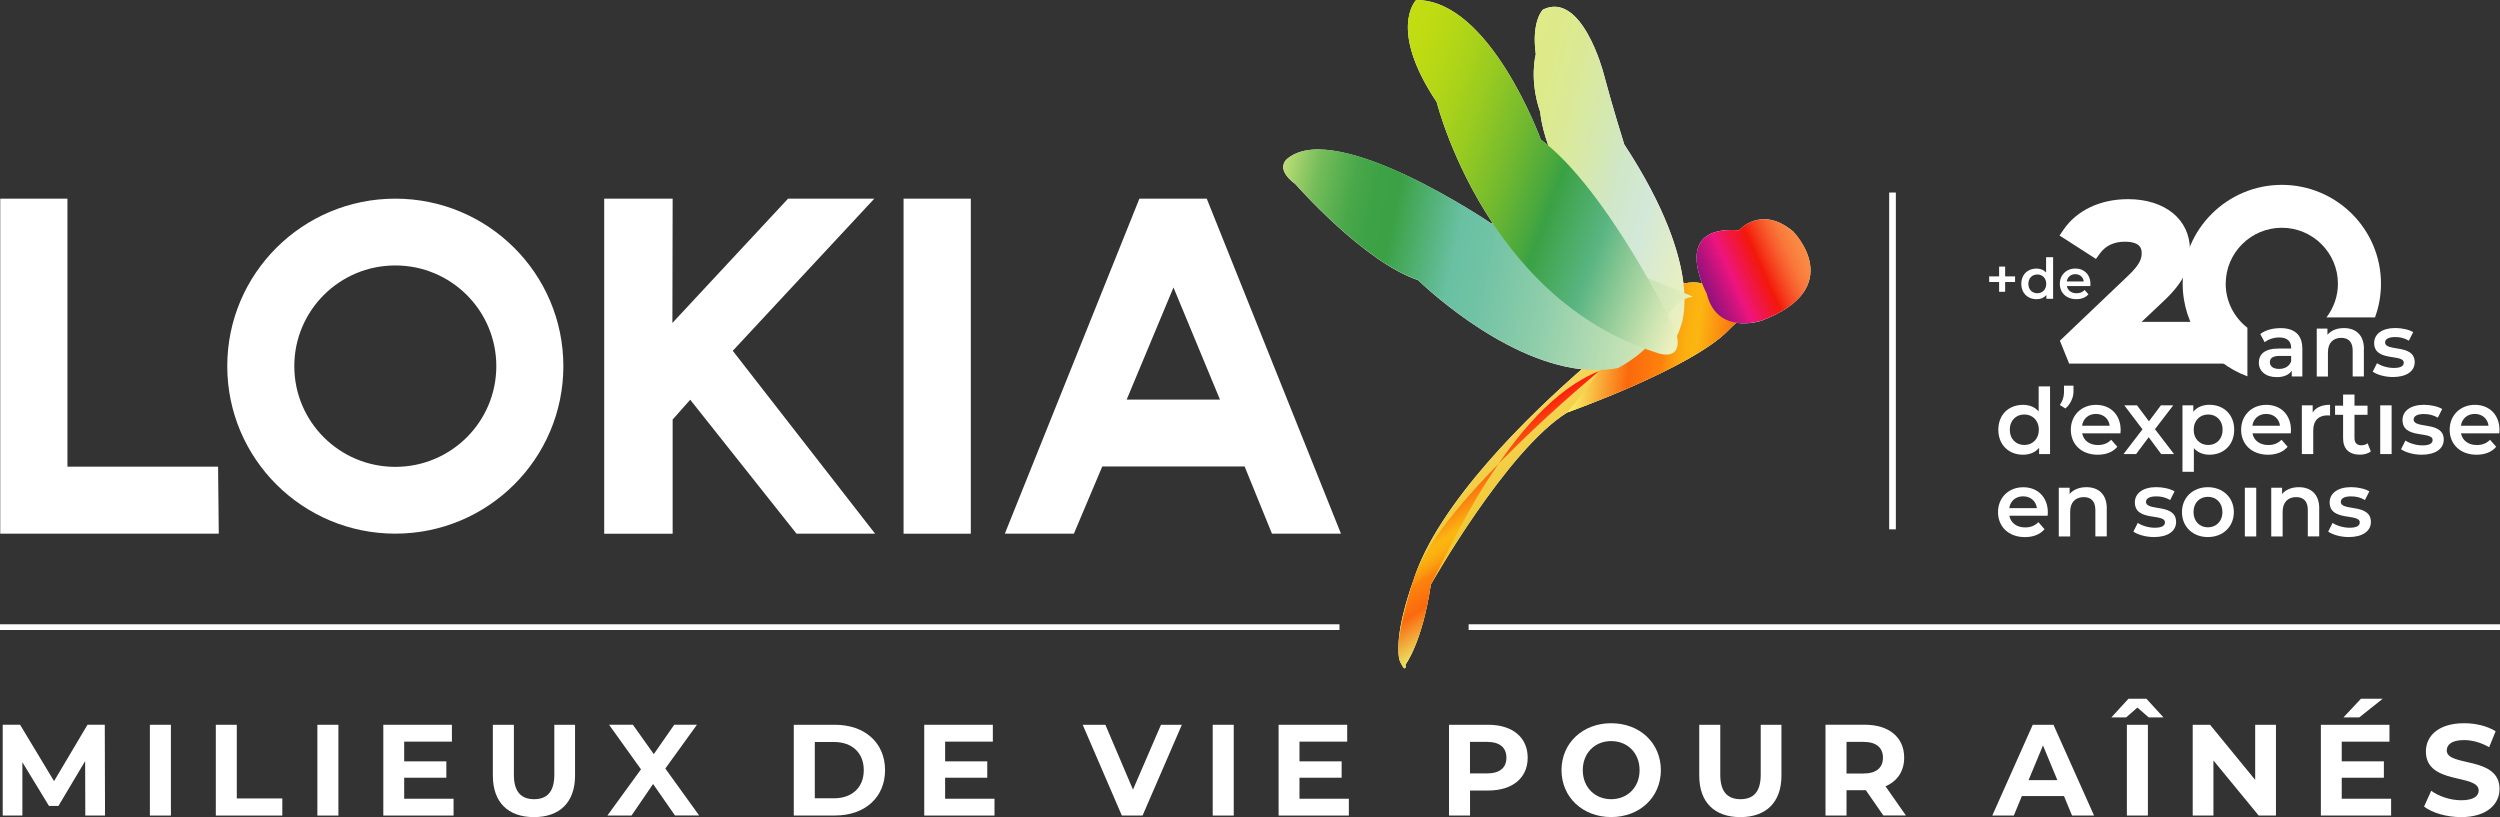 <?xml version="1.0" encoding="UTF-8"?>
<svg xmlns="http://www.w3.org/2000/svg" xmlns:xlink="http://www.w3.org/1999/xlink" viewBox="0 0 498.22 162.83">
  <rect x="0" y="0" width="498.22" height="162.83" fill="#333333" stroke="none"/>
  <defs>
    <style>.cls-1{fill:url(#linear-gradient-2);}.cls-1,.cls-2,.cls-3,.cls-4,.cls-5,.cls-6,.cls-7{mix-blend-mode:multiply;}.cls-2{fill:url(#linear-gradient-3);}.cls-3{fill:url(#linear-gradient-4);}.cls-4{fill:url(#linear-gradient-6);}.cls-5{fill:url(#linear-gradient-5);}.cls-6{fill:url(#linear-gradient-7);}.cls-8{isolation:isolate;}.cls-9{fill:#fff;}.cls-7{fill:url(#linear-gradient);}</style>
    <linearGradient id="linear-gradient" x1="400.29" y1="368.64" x2="374.22" y2="346.77" gradientTransform="translate(45.72 -363.49) rotate(16.62)" gradientUnits="userSpaceOnUse">
      <stop offset="0" stop-color="#ebbd0b"></stop>
      <stop offset=".33" stop-color="#eec525"></stop>
      <stop offset="1" stop-color="#f8d864"></stop>
    </linearGradient>
    <linearGradient id="linear-gradient-2" x1="380.23" y1="336.17" x2="420.02" y2="328.71" gradientTransform="translate(45.72 -363.49) rotate(16.62)" gradientUnits="userSpaceOnUse">
      <stop offset="0" stop-color="#f8f365"></stop>
      <stop offset=".06" stop-color="#f8d854"></stop>
      <stop offset=".19" stop-color="#fa9529"></stop>
      <stop offset=".28" stop-color="#fb690d"></stop>
      <stop offset=".44" stop-color="#fd830d"></stop>
      <stop offset=".46" stop-color="#fc8f0e"></stop>
      <stop offset=".51" stop-color="#fba50f"></stop>
      <stop offset=".55" stop-color="#fbb110"></stop>
      <stop offset=".6" stop-color="#fbb611"></stop>
      <stop offset="1" stop-color="#fa1f0e"></stop>
    </linearGradient>
    <linearGradient id="linear-gradient-3" x1="341.07" y1="1.96" x2="303.06" y2="-29.94" gradientTransform="translate(78.04 134.69) rotate(-19.24) scale(.81 1)" gradientUnits="userSpaceOnUse">
      <stop offset="0" stop-color="#eaf0be"></stop>
      <stop offset=".28" stop-color="#d3e8d8"></stop>
      <stop offset=".44" stop-color="#d0e7c8"></stop>
      <stop offset=".55" stop-color="#d4e8b3"></stop>
      <stop offset=".72" stop-color="#dae99a"></stop>
      <stop offset=".87" stop-color="#ddea8b"></stop>
      <stop offset="1" stop-color="#dfeb86"></stop>
    </linearGradient>
    <linearGradient id="linear-gradient-4" x1="387.39" y1="384.05" x2="365.39" y2="365.59" gradientTransform="translate(45.72 -363.49) rotate(16.62)" gradientUnits="userSpaceOnUse">
      <stop offset="0" stop-color="#eae766"></stop>
      <stop offset=".07" stop-color="#edcc53"></stop>
      <stop offset=".21" stop-color="#f68923"></stop>
      <stop offset=".28" stop-color="#fb690d"></stop>
      <stop offset=".44" stop-color="#fd830d"></stop>
      <stop offset=".46" stop-color="#fc8f0e"></stop>
      <stop offset=".51" stop-color="#fba50f"></stop>
      <stop offset=".55" stop-color="#fbb110"></stop>
      <stop offset=".6" stop-color="#fbb611"></stop>
      <stop offset="1" stop-color="#fa1f0e"></stop>
    </linearGradient>
    <linearGradient id="linear-gradient-5" x1="628.63" y1="-316.57" x2="648.75" y2="-308.35" gradientTransform="translate(133.6 731.03) rotate(-46.24)" gradientUnits="userSpaceOnUse">
      <stop offset="0" stop-color="#90117d"></stop>
      <stop offset=".09" stop-color="#aa127d"></stop>
      <stop offset=".28" stop-color="#ed147e"></stop>
      <stop offset=".28" stop-color="#ee157f"></stop>
      <stop offset=".56" stop-color="#f3180a"></stop>
      <stop offset=".65" stop-color="#f53b1c"></stop>
      <stop offset=".75" stop-color="#f75e2d"></stop>
      <stop offset=".84" stop-color="#f9773a"></stop>
      <stop offset=".93" stop-color="#fa8642"></stop>
      <stop offset="1" stop-color="#fb8c45"></stop>
    </linearGradient>
    <linearGradient id="linear-gradient-6" x1="499.22" y1="-88.66" x2="437.86" y2="-140.14" gradientTransform="translate(-86.39 398.74) rotate(-28.61) scale(1.07 1.06)" gradientUnits="userSpaceOnUse">
      <stop offset="0" stop-color="#eaf0be"></stop>
      <stop offset=".18" stop-color="#b8ddb3"></stop>
      <stop offset=".35" stop-color="#8dcdaa"></stop>
      <stop offset=".49" stop-color="#72c3a5"></stop>
      <stop offset=".57" stop-color="#69c0a3"></stop>
      <stop offset=".73" stop-color="#3aa144"></stop>
      <stop offset=".78" stop-color="#3da245"></stop>
      <stop offset=".83" stop-color="#48a749"></stop>
      <stop offset=".87" stop-color="#5ab050"></stop>
      <stop offset=".92" stop-color="#74bc5a"></stop>
      <stop offset=".96" stop-color="#95cb67"></stop>
      <stop offset="1" stop-color="#badc75"></stop>
    </linearGradient>
    <linearGradient id="linear-gradient-7" x1="437.36" y1="-9.54" x2="382.19" y2="-55.83" gradientTransform="translate(-68.06 185.88) rotate(-16.82) scale(.98 1.08)" gradientUnits="userSpaceOnUse">
      <stop offset="0" stop-color="#eaf0be"></stop>
      <stop offset=".06" stop-color="#cfe5b2"></stop>
      <stop offset=".19" stop-color="#8cc996"></stop>
      <stop offset=".28" stop-color="#5ab582"></stop>
      <stop offset=".44" stop-color="#3aa144"></stop>
      <stop offset=".47" stop-color="#48a73e"></stop>
      <stop offset=".59" stop-color="#74ba2e"></stop>
      <stop offset=".71" stop-color="#97ca21"></stop>
      <stop offset=".82" stop-color="#b0d518"></stop>
      <stop offset=".92" stop-color="#bfdb12"></stop>
      <stop offset="1" stop-color="#c5de11"></stop>
    </linearGradient>
  </defs>
  <g class="cls-8">
    <g id="Layer_2">
      <g id="Layer_1-2">
        <g id="LOK_20_blanc_RGB">
          <rect class="cls-9" x="0" y="124.41" width="266.94" height="1.14"></rect>
          <rect class="cls-9" x="292.68" y="124.41" width="205.55" height="1.14"></rect>
          <path class="cls-9" d="M180.07,39.59h13.4v66.77h-13.4V39.59Z"></path>
          <polygon class="cls-9" points="13.44 93 13.44 39.59 .05 39.59 .05 93 .05 106.36 13.44 106.36 43.6 106.36 43.46 93 13.44 93"></polygon>
          <path class="cls-9" d="M174.41,106.36h-15.67l-21.19-26.7-3.5,3.95v22.76h-13.64V39.59h13.64l-.05,24.77,23.05-24.77h17.19l-28.21,30.32,28.37,36.45Z"></path>
          <path class="cls-9" d="M227.07,39.59h13.42l26.75,66.77h-13.75l-5.45-13.4h-28.37l-5.66,13.4h-13.76l26.82-66.77ZM233.86,57.29l-9.33,22.35h18.6l-9.27-22.35Z"></path>
          <path class="cls-9" d="M78.78,39.59c-18.5,0-33.49,14.95-33.49,33.38s15,33.38,33.49,33.38,33.49-14.95,33.49-33.38-15-33.38-33.49-33.38ZM78.78,93.04c-11.12,0-20.13-8.98-20.13-20.07s9.01-20.07,20.13-20.07,20.13,8.98,20.13,20.07-9.01,20.07-20.13,20.07Z"></path>
          <path class="cls-9" d="M408.55,77v13.49h-2.18v-1.25c-.76.93-1.89,1.38-3.22,1.38-2.82,0-4.91-1.96-4.91-4.98s2.09-4.96,4.91-4.96c1.25,0,2.36.42,3.13,1.31v-4.98h2.27ZM406.31,85.64c0-1.86-1.25-3.04-2.89-3.04s-2.89,1.18-2.89,3.04,1.25,3.04,2.89,3.04,2.89-1.18,2.89-3.04Z"></path>
          <path class="cls-9" d="M411.6,81.4l-1.1-.68c.53-.78.81-1.6.83-2.46v-1.4h1.89v1.23c0,.61-.16,1.22-.47,1.84-.31.62-.69,1.11-1.15,1.48Z"></path>
          <path class="cls-9" d="M422.57,86.36h-7.62c.27,1.42,1.45,2.33,3.15,2.33,1.09,0,1.95-.35,2.64-1.05l1.22,1.4c-.87,1.04-2.24,1.58-3.91,1.58-3.26,0-5.36-2.09-5.36-4.98s2.13-4.96,5.02-4.96,4.91,1.98,4.91,5.02c0,.18-.02.45-.04.67ZM414.93,84.85h5.51c-.18-1.4-1.25-2.36-2.75-2.36s-2.55.95-2.76,2.36Z"></path>
          <path class="cls-9" d="M430.7,90.49l-2.49-3.36-2.51,3.36h-2.51l3.78-4.93-3.62-4.78h2.53l2.38,3.18,2.38-3.18h2.46l-3.64,4.75,3.8,4.96h-2.56Z"></path>
          <path class="cls-9" d="M445.25,85.64c0,3.02-2.09,4.98-4.93,4.98-1.24,0-2.33-.42-3.11-1.31v4.71h-2.27v-13.24h2.16v1.27c.76-.93,1.89-1.38,3.22-1.38,2.84,0,4.93,1.96,4.93,4.96ZM442.94,85.64c0-1.86-1.24-3.04-2.87-3.04s-2.89,1.18-2.89,3.04,1.25,3.04,2.89,3.04,2.87-1.18,2.87-3.04Z"></path>
          <path class="cls-9" d="M456.51,86.36h-7.62c.27,1.42,1.45,2.33,3.15,2.33,1.09,0,1.95-.35,2.64-1.05l1.22,1.4c-.87,1.04-2.24,1.58-3.91,1.58-3.26,0-5.36-2.09-5.36-4.98s2.13-4.96,5.02-4.96,4.91,1.98,4.91,5.02c0,.18-.02.45-.04.67ZM448.87,84.85h5.51c-.18-1.4-1.25-2.36-2.75-2.36s-2.55.95-2.76,2.36Z"></path>
          <path class="cls-9" d="M464.35,80.67v2.16c-.2-.04-.36-.05-.53-.05-1.73,0-2.82,1.02-2.82,3v4.71h-2.27v-9.71h2.16v1.42c.65-1.02,1.84-1.53,3.46-1.53Z"></path>
          <path class="cls-9" d="M472.48,89.96c-.55.44-1.36.65-2.18.65-2.13,0-3.35-1.13-3.35-3.27v-4.67h-1.6v-1.82h1.6v-2.22h2.27v2.22h2.6v1.82h-2.6v4.62c0,.95.47,1.45,1.35,1.45.47,0,.93-.13,1.27-.4l.64,1.62Z"></path>
          <rect class="cls-9" x="474.35" y="80.78" width="2.27" height="9.71"></rect>
          <path class="cls-9" d="M478.5,89.53l.87-1.73c.85.56,2.16.96,3.38.96,1.44,0,2.04-.4,2.04-1.07,0-1.86-6-.11-6-3.98,0-1.84,1.65-3.04,4.27-3.04,1.29,0,2.76.31,3.64.84l-.87,1.73c-.93-.55-1.85-.73-2.78-.73-1.38,0-2.04.45-2.04,1.09,0,1.96,6,.22,6,4.02,0,1.82-1.67,3-4.4,3-1.62,0-3.24-.47-4.11-1.09Z"></path>
          <path class="cls-9" d="M498.07,86.36h-7.62c.27,1.42,1.45,2.33,3.15,2.33,1.09,0,1.95-.35,2.64-1.05l1.22,1.4c-.87,1.04-2.24,1.58-3.91,1.58-3.26,0-5.36-2.09-5.36-4.98s2.13-4.96,5.02-4.96,4.91,1.98,4.91,5.02c0,.18-.02.45-.04.67ZM490.43,84.85h5.51c-.18-1.4-1.25-2.36-2.75-2.36s-2.55.95-2.76,2.36Z"></path>
          <path class="cls-9" d="M408.06,102.78h-7.62c.27,1.42,1.45,2.33,3.15,2.33,1.09,0,1.95-.35,2.64-1.05l1.22,1.4c-.87,1.04-2.24,1.58-3.91,1.58-3.26,0-5.36-2.09-5.36-4.98s2.13-4.96,5.02-4.96,4.91,1.98,4.91,5.02c0,.18-.02.45-.04.67ZM400.42,101.27h5.51c-.18-1.4-1.25-2.36-2.75-2.36s-2.55.95-2.76,2.36Z"></path>
          <path class="cls-9" d="M419.85,101.34v5.56h-2.27v-5.27c0-1.73-.85-2.56-2.31-2.56-1.62,0-2.71.98-2.71,2.93v4.91h-2.27v-9.71h2.16v1.25c.75-.89,1.93-1.36,3.35-1.36,2.33,0,4.06,1.33,4.06,4.26Z"></path>
          <path class="cls-9" d="M425.16,105.94l.87-1.73c.85.56,2.16.96,3.38.96,1.44,0,2.04-.4,2.04-1.07,0-1.86-6-.11-6-3.98,0-1.84,1.65-3.04,4.27-3.04,1.29,0,2.76.31,3.64.84l-.87,1.73c-.93-.55-1.85-.73-2.78-.73-1.38,0-2.04.45-2.04,1.09,0,1.96,6,.22,6,4.02,0,1.82-1.67,3-4.4,3-1.62,0-3.24-.47-4.11-1.09Z"></path>
          <path class="cls-9" d="M434.84,102.05c0-2.91,2.18-4.96,5.16-4.96s5.18,2.06,5.18,4.96-2.16,4.98-5.18,4.98-5.16-2.07-5.16-4.98ZM442.9,102.05c0-1.86-1.24-3.04-2.89-3.04s-2.87,1.18-2.87,3.04,1.24,3.04,2.87,3.04,2.89-1.18,2.89-3.04Z"></path>
          <rect class="cls-9" x="447.37" y="97.2" width="2.27" height="9.71"></rect>
          <path class="cls-9" d="M462.19,101.34v5.56h-2.27v-5.27c0-1.73-.85-2.56-2.31-2.56-1.62,0-2.71.98-2.71,2.93v4.91h-2.27v-9.71h2.16v1.25c.75-.89,1.93-1.36,3.35-1.36,2.33,0,4.06,1.33,4.06,4.26Z"></path>
          <path class="cls-9" d="M463.98,105.94l.87-1.73c.85.56,2.16.96,3.38.96,1.44,0,2.04-.4,2.04-1.07,0-1.86-6-.11-6-3.98,0-1.84,1.65-3.04,4.27-3.04,1.29,0,2.76.31,3.64.84l-.87,1.73c-.93-.55-1.85-.73-2.78-.73-1.38,0-2.04.45-2.04,1.09,0,1.96,6,.22,6,4.02,0,1.82-1.67,3-4.4,3-1.62,0-3.24-.47-4.11-1.09Z"></path>
          <path class="cls-9" d="M443.56,56.53c0-6.14,5.02-11.14,11.18-11.14s11.18,5,11.18,11.14c0,2.53-.86,4.85-2.28,6.72h9.67c.77-2.1,1.19-4.36,1.19-6.72,0-10.86-8.86-19.69-19.76-19.69s-19.76,8.84-19.76,19.69c0,8.46,5.38,15.69,12.9,18.47v-9.68c-2.63-2.04-4.33-5.22-4.33-8.79Z"></path>
          <path class="cls-9" d="M412.34,72.46h32.36v-8.31h-17.91l4.28-4.04c4.45-4.13,5.36-7.11,5.36-10.32,0-6.04-4.96-10.1-12.34-10.1-5.53,0-10.21,2.22-12.85,6.08l-.8,1.17,1.19.76,4.98,3.2,1.09.7.76-1.05c1.14-1.58,2.83-2.38,5-2.38,3.35,0,3.35,1.67,3.35,2.29,0,.93-.2,2.12-2.65,4.44l-13.65,13,1.84,4.55Z"></path>
          <path class="cls-9" d="M401.58,56.2h-1.98v1.95h-1.2v-1.95h-1.98v-1.12h1.98v-1.95h1.2v1.95h1.98v1.12Z"></path>
          <path class="cls-9" d="M409.16,51.26v8.29h-1.34v-.77c-.47.57-1.16.85-1.98.85-1.73,0-3.02-1.21-3.02-3.06s1.28-3.05,3.02-3.05c.77,0,1.45.26,1.92.8v-3.06h1.4ZM407.79,56.57c0-1.14-.77-1.87-1.78-1.87s-1.78.73-1.78,1.87.77,1.87,1.78,1.87,1.78-.73,1.78-1.87Z"></path>
          <path class="cls-9" d="M416.58,57.01h-4.68c.17.87.89,1.43,1.93,1.43.67,0,1.2-.21,1.62-.65l.75.86c-.54.64-1.37.97-2.4.97-2,0-3.3-1.28-3.3-3.06s1.31-3.05,3.08-3.05,3.02,1.22,3.02,3.08c0,.11-.01.28-.02.41ZM411.89,56.09h3.38c-.11-.86-.77-1.45-1.69-1.45s-1.56.58-1.7,1.45Z"></path>
          <path class="cls-9" d="M458.83,69.43v5.6h-2.11v-1.16c-.54.82-1.57,1.29-3,1.29-2.18,0-3.56-1.2-3.56-2.86s1.07-2.84,3.97-2.84h2.47v-.14c0-1.31-.79-2.07-2.38-2.07-1.07,0-2.18.36-2.9.95l-.88-1.63c1.02-.79,2.5-1.18,4.04-1.18,2.75,0,4.34,1.31,4.34,4.06ZM456.6,72.04v-1.11h-2.31c-1.52,0-1.93.57-1.93,1.27,0,.8.68,1.32,1.82,1.32s2.04-.5,2.41-1.48Z"></path>
          <path class="cls-9" d="M471.09,69.56v5.47h-2.23v-5.18c0-1.7-.84-2.52-2.27-2.52-1.59,0-2.66.97-2.66,2.88v4.83h-2.23v-9.55h2.13v1.23c.73-.88,1.9-1.34,3.29-1.34,2.29,0,3.99,1.31,3.99,4.18Z"></path>
          <path class="cls-9" d="M472.85,74.08l.86-1.7c.84.55,2.13.95,3.33.95,1.41,0,2-.39,2-1.05,0-1.82-5.9-.11-5.9-3.92,0-1.81,1.63-2.99,4.2-2.99,1.27,0,2.72.3,3.58.82l-.86,1.7c-.91-.54-1.82-.72-2.74-.72-1.36,0-2,.45-2,1.07,0,1.93,5.9.21,5.9,3.95,0,1.79-1.64,2.95-4.33,2.95-1.59,0-3.18-.46-4.04-1.07Z"></path>
          <rect class="cls-9" x="376.49" y="38.37" width="1.33" height="67.12"></rect>
          <path class="cls-9" d="M17,162.52l-.03-10.85-5.32,8.94h-1.89l-5.3-8.71v10.62H.54v-18.09h3.46l6.77,11.24,6.67-11.24h3.44l.05,18.09h-3.93Z"></path>
          <path class="cls-9" d="M29.87,144.44h4.19v18.09h-4.19v-18.09Z"></path>
          <path class="cls-9" d="M43,144.44h4.19v14.68h9.07v3.41h-13.25v-18.09Z"></path>
          <path class="cls-9" d="M63.25,144.44h4.19v18.09h-4.19v-18.09Z"></path>
          <path class="cls-9" d="M90.39,159.17v3.36h-14v-18.09h13.67v3.36h-9.51v3.93h8.4v3.26h-8.4v4.19h9.84Z"></path>
          <path class="cls-9" d="M98.22,154.57v-10.13h4.19v9.97c0,3.44,1.5,4.86,4.03,4.86s4.03-1.42,4.03-4.86v-9.97h4.13v10.13c0,5.32-3.05,8.27-8.19,8.27s-8.19-2.94-8.19-8.27Z"></path>
          <path class="cls-9" d="M134.52,162.52l-4.37-6.28-4.29,6.28h-4.81l6.69-9.2-6.36-8.89h4.75l4.16,5.86,4.08-5.86h4.52l-6.3,8.73,6.74,9.35h-4.83Z"></path>
          <path class="cls-9" d="M158.19,144.44h8.22c5.92,0,9.97,3.57,9.97,9.04s-4.06,9.04-9.97,9.04h-8.22v-18.09ZM166.2,159.09c3.59,0,5.94-2.14,5.94-5.61s-2.35-5.61-5.94-5.61h-3.82v11.21h3.82Z"></path>
          <path class="cls-9" d="M198.19,159.17v3.36h-14v-18.09h13.67v3.36h-9.51v3.93h8.4v3.26h-8.4v4.19h9.84Z"></path>
          <path class="cls-9" d="M235.53,144.44l-7.83,18.09h-4.13l-7.8-18.09h4.52l5.5,12.92,5.58-12.92h4.16Z"></path>
          <path class="cls-9" d="M241.68,144.44h4.19v18.09h-4.19v-18.09Z"></path>
          <path class="cls-9" d="M268.81,159.17v3.36h-14v-18.09h13.67v3.36h-9.51v3.93h8.4v3.26h-8.4v4.19h9.84Z"></path>
          <path class="cls-9" d="M304.45,151c0,4.03-3.02,6.54-7.85,6.54h-3.64v4.99h-4.19v-18.09h7.83c4.83,0,7.85,2.51,7.85,6.56ZM300.21,151c0-1.99-1.29-3.15-3.85-3.15h-3.41v6.28h3.41c2.56,0,3.85-1.16,3.85-3.13Z"></path>
          <path class="cls-9" d="M311.19,153.48c0-5.37,4.19-9.35,9.9-9.35s9.9,3.95,9.9,9.35-4.21,9.35-9.9,9.35-9.9-3.98-9.9-9.35ZM326.75,153.48c0-3.44-2.43-5.79-5.66-5.79s-5.66,2.35-5.66,5.79,2.43,5.79,5.66,5.79,5.66-2.35,5.66-5.79Z"></path>
          <path class="cls-9" d="M338.64,154.57v-10.13h4.19v9.97c0,3.44,1.5,4.86,4.03,4.86s4.03-1.42,4.03-4.86v-9.97h4.13v10.13c0,5.32-3.05,8.27-8.19,8.27s-8.19-2.94-8.19-8.27Z"></path>
          <path class="cls-9" d="M375.33,162.52l-3.49-5.04h-3.85v5.04h-4.19v-18.09h7.83c4.83,0,7.85,2.51,7.85,6.56,0,2.71-1.37,4.7-3.72,5.71l4.06,5.81h-4.5ZM371.4,147.85h-3.41v6.3h3.41c2.56,0,3.85-1.19,3.85-3.15s-1.29-3.15-3.85-3.15Z"></path>
          <path class="cls-9" d="M411.33,158.65h-8.4l-1.6,3.88h-4.29l8.06-18.09h4.13l8.09,18.09h-4.39l-1.6-3.88ZM410.01,155.47l-2.87-6.92-2.87,6.92h5.74Z"></path>
          <path class="cls-9" d="M431.15,142.97h-2.94l-2.25-1.96-2.25,1.96h-2.94l3.41-3.72h3.57l3.41,3.72ZM423.86,144.44h4.19v18.09h-4.19v-18.09Z"></path>
          <path class="cls-9" d="M453.57,144.44v18.09h-3.44l-9.02-10.98v10.98h-4.13v-18.09h3.46l8.99,10.98v-10.98h4.13Z"></path>
          <path class="cls-9" d="M476.52,159.17v3.36h-14v-18.09h13.67v3.36h-9.51v3.93h8.4v3.26h-8.4v4.19h9.84ZM470.17,142.97h-3.15l3.49-3.72h4.34l-4.68,3.72Z"></path>
          <path class="cls-9" d="M483.09,160.74l1.42-3.15c1.52,1.11,3.8,1.89,5.97,1.89,2.48,0,3.49-.83,3.49-1.94,0-3.38-10.52-1.06-10.52-7.78,0-3.07,2.48-5.63,7.62-5.63,2.27,0,4.6.54,6.28,1.6l-1.29,3.18c-1.68-.96-3.41-1.42-5.01-1.42-2.48,0-3.44.93-3.44,2.07,0,3.33,10.52,1.03,10.52,7.67,0,3.02-2.51,5.61-7.67,5.61-2.87,0-5.76-.85-7.36-2.09Z"></path>
          <g id="Artwork_1">
            <path class="cls-9" d="M357.44,46.21c-6.48-5.49-10.88-.31-10.88-.31-10.57-.83-8.82,6.82-7.34,10.58-1.14-.23-2.39-.26-3.72.06-.72-5.94-3.49-15.07-11.8-27.75,0,0-2.3-7.25-4.16-14.29,0,0-4.27-16.35-12.04-12.59,0,0-2.34,2.22-1.43,8.91,0,0-1.38,5.01.9,11.57,0,0,.11,2.45,1.6,6.64-.5-.43-1.01-.84-1.51-1.21,0,0-10.13-27.94-24.85-27.8,0,0-5.68,5.72,4.11,20.33,0,0,2.93,11.78,11.2,24.2-.13-.02-.26-.03-.38-.04,0,0-30.45-20.62-40.36-13.05,0,0-3.12,1.89,1.41,5.27,0,0,13.61,15.49,24.43,19.11,0,0,16.19,15.96,32.6,17.75-10.24,8.95-28.79,26.78-33.58,42.19,0,0-3.1,8.22-2.95,13.62-.02,1.24.13,2.25.53,2.84.47,1.03.68,1.08.77.88.28.11.07-.63.07-.63,0,0,3.37-4.41,5.07-15.97,0,0,15.14-26.85,27.19-34.31,0,0,24.94-8.89,32.11-16.38.47-.49.99-.99,1.55-1.5,2.61.42,5.04-.41,5.04-.41,17.3-6.54,6.4-17.69,6.4-17.69Z"></path>
            <path class="cls-7" d="M344.45,65.8c-7.17,7.49-32.11,16.38-32.11,16.38-12.05,7.46-27.19,34.31-27.19,34.31-1.7,11.57-5.07,15.97-5.07,15.97,0,0,.08,1.8-.84-.24-2.06-4.58,2.42-16.46,2.42-16.46,6.71-21.61,40.47-47.96,40.47-47.96,2.45-1.36,5.6-5.24,5.6-5.24,4.92-6.87,9.8-6.95,13.23-5.57,0,0,12.05,2.78,14.75-.09,0,0-7.48,4.97-11.25,8.9Z"></path>
            <path class="cls-1" d="M312.34,82.19s24.94-8.89,32.11-16.38c3.77-3.93,11.25-8.9,11.25-8.9-2.7,2.87-14.75.09-14.75.09-3.42-1.38-8.3-1.3-13.23,5.57,0,0-3.15,3.88-5.6,5.24,0,0,.33,2.06-9.79,14.38"></path>
            <path class="cls-2" d="M334.94,65.06s5.16-11.24-11.25-36.28c0,0-2.3-7.25-4.16-14.29,0,0-4.27-16.35-12.04-12.59,0,0-2.34,2.22-1.43,8.91,0,0-1.38,5.01.9,11.57,0,0,.59,13.09,17.5,30.6,0,0,11.63,12.73,7.64,17.27,0,0,2.23-2.69,2.83-5.19Z"></path>
            <path class="cls-3" d="M279.24,132.23c1.29,1.85.84.24.84.24,0,0,3.37-4.41,5.07-15.97,2.72-4.83,15.68-35.52,33.55-42.55,0,0-31.28,25.71-36.67,40.69,0,0-4.94,14.49-2.8,17.59Z"></path>
            <path class="cls-5" d="M351.04,63.9s-8.89,3.03-10.91-5.4c0,0-7.53-13.7,6.43-12.6,0,0,4.41-5.18,10.88.31,0,0,10.91,11.16-6.4,17.69Z"></path>
            <path class="cls-4" d="M337.39,59.13s-33.86-14.22-40.24-14.64c0,0-30.45-20.62-40.36-13.05,0,0-3.12,1.89,1.41,5.27,0,0,13.61,15.49,24.43,19.11h0s21.32,21.04,39.84,17.52c0,0,6.76-3.43,8.55-8.31,0,0,2.41-5.46,6.37-5.91Z"></path>
            <path class="cls-6" d="M334.01,66.05s-13.5-28.16-26.95-38.24c0,0-10.13-27.94-24.85-27.8,0,0-5.68,5.72,4.11,20.33,0,0,9.71,39.11,43.76,49.93,0,0,5.69,2.31,3.93-4.21Z"></path>
          </g>
        </g>
      </g>
    </g>
  </g>
</svg>
